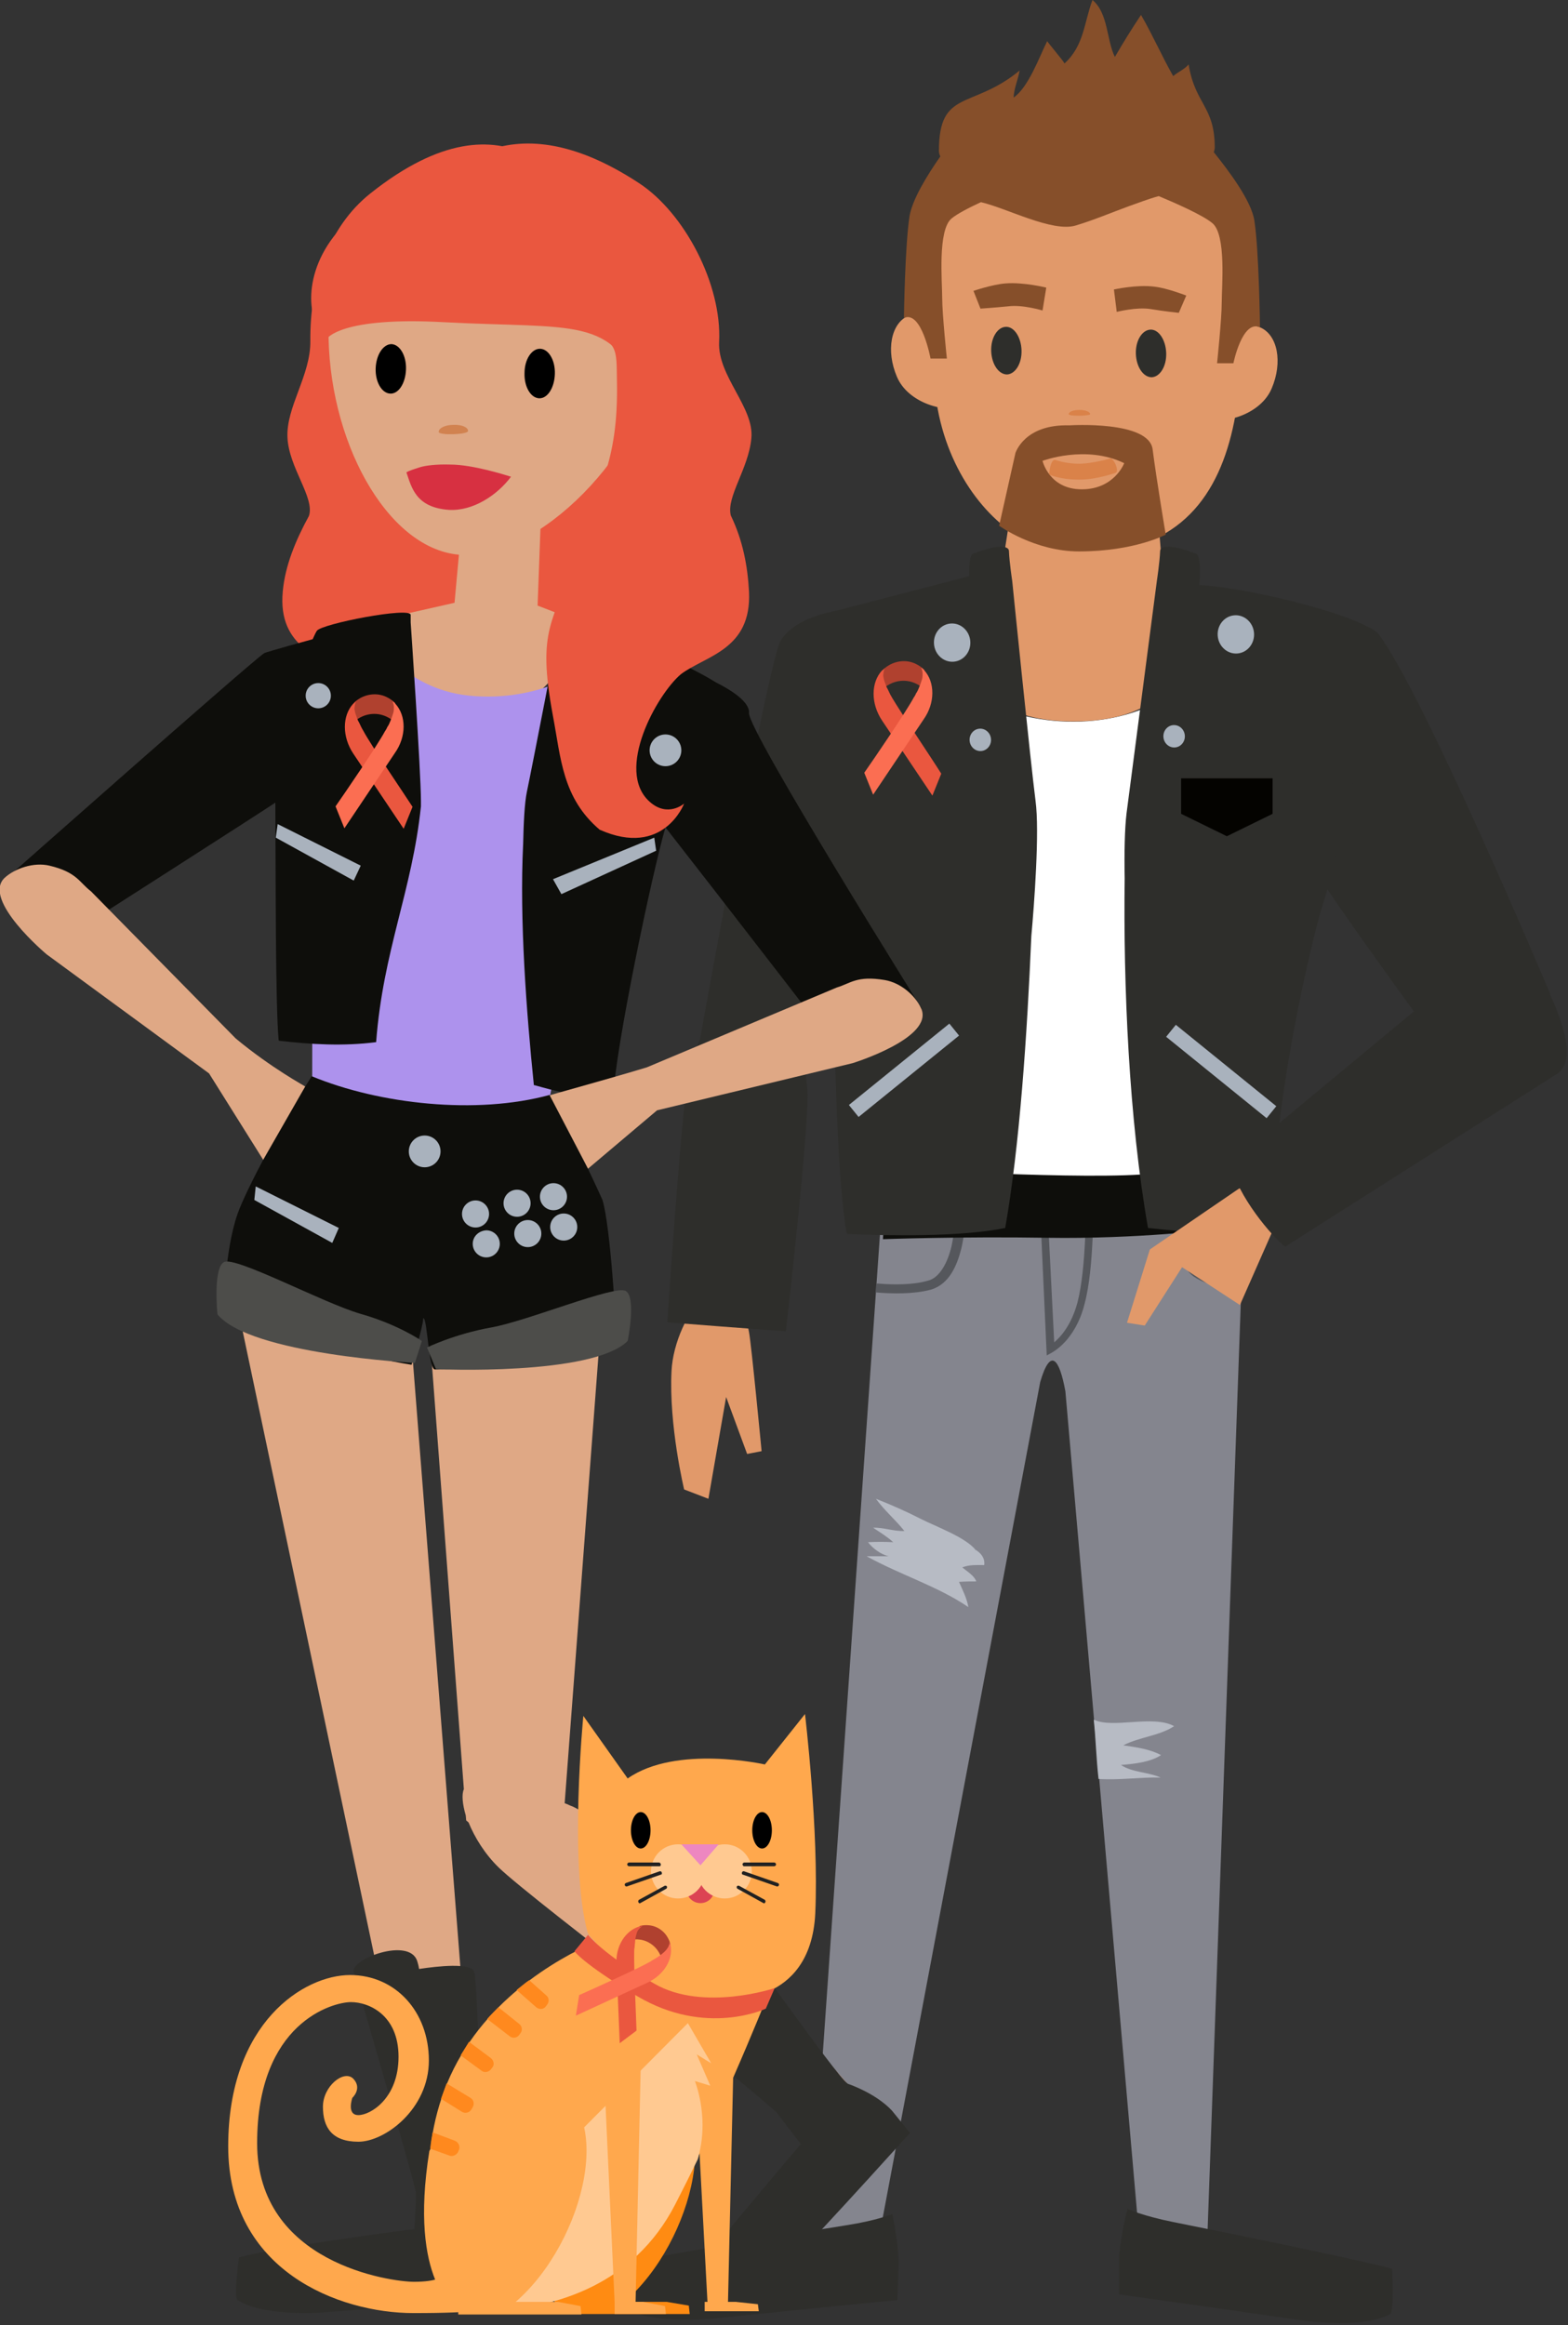 <svg version="1.1" id="_x30_6_x5F_reflex_x5F_finales" xmlns="http://www.w3.org/2000/svg" x="0px" y="0px" width="336px" height="498px" viewBox="0 0 336 498" xml:space="preserve"><rect x="0" y="0" width="336" height="498" fill="#333333" stroke="none"/><style type="text/css">.st0{fill:#E1996A;} .st1{fill:#84858E;} .st2{fill:#FFFFFF;} .st3{fill:#2E2E2B;} .st4{fill:#864F2A;} .st5{fill:#55575C;} .st6{fill:#0E0E0B;} .st7{fill:#82512C;} .st8{fill:#B7BBC4;} .st9{fill:#DA8249;} .st10{fill:#A9B2BD;} .st11{fill:#040300;} .st12{fill:#B0412F;} .st13{fill:#EA573F;} .st14{fill:#FB6E52;} .st15{fill:#DFA885;} .st16{fill:#AD92ED;} .st17{fill:#4D4D4A;} .st18{fill:#D73041;} .st19{fill:#D18250;} .st20{fill:#FF8B12;} .st21{fill:#FFA84D;} .st22{fill:#FFC991;} .st23{fill:#DC4453;} .st24{fill:#ED87C0;} .st25{fill:#212121;} .st26{fill:#FF891E;}</style><g id="XMLID_4_"><g id="XMLID_344_"><path id="XMLID_5188_" class="st0" d="M207.9 75.4c2.4 5.6 2.5 10-1.3 11.6-3.8 1.6-12-.6-14.4-6.3-2.4-5.6-1.3-11.5 2.5-13.1 3.7-1.6 10.8 2.1 13.2 7.8z"/><path id="XMLID_345_" class="st1" d="M173.1 485.8s16.3-233.3 16.3-233.4c0-4.9 77.4-16.3 77.8-10.1l-8.7 242.9-13.9-.5L228.3 298c-1.3-7.1-3.2-9.5-5.4-2L187 486.4l-13.9-.6z"/><path id="XMLID_346_" class="st2" d="M185.1 134.2c2-.9 7.6-2.5 9.8-3.4 7.3 31.8 64.4 31.7 66.7-.4 7 1.9 10.3 2.9 16.3 5.2-8.1 10.8-12.9 26.5-13.7 40-.6 10.6 2.7 10.9 6.1 20.9.4 1.1.8 2.3 1.2 3.4-4.7 16.7-12.3 46-14.7 59.7-24.2-.8-46.5-1.2-59.9-4.3-1.2-12.4-7.9-39.5-11.6-55 11.1-22.8 8.6-41.4-.2-66.1z"/><path id="XMLID_347_" class="st0" d="M200.1 77.4c.8-43.7 5.5-45.9 39.6-46 22.3 0 27.2 20.4 26.4 43.8-.6 16.7-4.2 32.7-17.6 39.7L251 146s-3.7 8.3-20.3 8.5c-16.7.2-19.9-7.5-19.9-7.5l5.2-33.6c-8.8-6.6-16.2-19.6-15.9-36z"/><path id="XMLID_5167_" class="st0" d="M256.8 77.9c-2.4 5.6-2.5 10 1.3 11.6 3.8 1.6 12-.6 14.4-6.3 2.4-5.6 1.3-11.5-2.5-13.1-3.7-1.6-10.8 2.2-13.2 7.8z"/><path id="XMLID_5166_" class="st3" d="M249.9 75.6c.1 2.8-1.3 5.1-3.1 5.2-1.8 0-3.3-2.2-3.4-5-.1-2.8 1.3-5.1 3.1-5.2 1.8-.1 3.3 2.2 3.4 5z"/><path id="XMLID_5165_" class="st3" d="M218.9 75c.1 2.8-1.3 5.1-3.1 5.2-1.8 0-3.3-2.2-3.4-5-.1-2.8 1.3-5.1 3.1-5.2 1.8-.1 3.3 2.2 3.4 5z"/><path id="XMLID_5164_" class="st4" d="M238.7 62s4.9-1.1 8.7-.6c2.7.3 6.8 1.9 6.8 1.9l-1.6 3.7s-3-.3-6-.8-7.3.6-7.3.6l-.6-4.8z"/><path id="XMLID_5163_" class="st4" d="M224.2 61.6s-4.8-1.2-8.7-.9c-2.8.2-6.9 1.6-6.9 1.6l1.5 3.8s3-.2 6-.5c3-.4 7.3.9 7.3.9l.8-4.9z"/><path id="XMLID_5160_" class="st5" d="M187.6 276.8c3.6.3 8.2.4 11.9-.6 4-1.2 5.6-5.3 6.5-8.8.6-2.6.8-4.9.9-6.1 5 .2 10.4.3 16.1.3l1.3 28.7 1.1-.6c.1-.1 5-2.5 7-10.4 1.1-4.1 1.5-9.4 1.7-13.5.1-1.7.1-3.2.1-4.4 6.3-.2 12.4-.5 17.5-.8 0 .9 0 1.9.1 3 .4 3.7 1.2 7.8 4 9.8 3 2 7.1 2.7 9.9 3l.2-2c-.4 0-.8-.1-1.2-.1-2.5-.4-5.5-1.1-7.6-2.5-1.8-1.1-2.9-4.9-3.2-8.4-.1-1.1-.1-2.1-.1-2.9 3.2-.2 6-.5 8.2-.6l-.9-2.4c-2 .2-8.7.6-9.4.7-7.1.5-26.5.9-27.3.9v-.1s-31.8-1.5-34-1.8c-.2.9-.3 1.7-.5 2.6 4.2.7 9.2 1.1 14.8 1.4-.1 1.2-.3 3.3-.8 5.7-.8 3.4-2.5 6.8-5.1 7.4-3.1.9-7.3.9-10.7.6h-.3c-.1.6-.1 1.2-.2 1.9zm37-15.2h1.9c2 0 4.1 0 6.1-.1 0 1.1 0 2.6-.1 4.3-.2 4-.6 9.2-1.6 13.1-1.3 4.9-3.6 7.4-5 8.6l-1.3-25.9z"/><path id="XMLID_348_" class="st6" d="M260.6 263.3s-17 2.1-36.1 1.8c-18.7-.3-35.3.3-35.3.3l1.1-15.2s43.4 2.7 57.1 1.1c15.7-1.8 15.8-.9 15.8-.9l-2.6 12.9z"/><path id="XMLID_351_" class="st7" d="M252.8 38.8c.2-.2.4-.4.7-.5.8-.2 1.6-.4 2.3-.5l-3 1z"/><path id="XMLID_352_" class="st8" d="M209 331.9c.1 0 .1.1.2.1.1.1.1.2.2.3l-.4-.4z"/><path id="XMLID_353_" class="st8" d="M190.4 333.3c-1.7-.4-3.4-1.7-4.4-3 1.8-.1 3.6-.1 5.4 0-1.3-1.2-2.8-2.1-4.3-3.1 2.2-.1 4.4.8 6.7.7-1.9-2.4-4.3-4.4-6.1-6.9 3.3 1.3 6.7 2.8 9.8 4.4 3.2 1.6 9.5 3.9 11.6 6.6-.1 0-.1-.1-.2-.1l.3.3c-.1-.1-.1-.2-.2-.3 1.2.7 2.1 1.8 1.9 3.3-1.6 0-3.3-.1-4.7.5 1.1.9 2.6 1.8 3 3-1.2 0-2.5 0-3.7.1.7 1.6 1.7 3.5 2 5.4-6.4-4.4-14.8-7-21.8-10.9h4.7z"/><path id="XMLID_354_" class="st8" d="M251.6 369.7c-3.2 2.1-7.4 2.3-10.9 4.1 2.7.4 5.7.8 8.1 2.1-2.3 1.5-5.8 1.9-8.6 2.1 2.3 1.6 5.8 1.5 8.5 2.7-4.5-.1-8.8.6-13.3.3-.5-4.4-.6-8.8-1-12.4v-.3c4 2 12.7-1.1 17.2 1.4z"/><path id="XMLID_5154_" class="st3" d="M239.8 483.2c.5-5.4 1.8-10.1 1.8-10.1s3.3 1.5 9.8 2.8c39.9 8 46.9 10 46.9 10s.5 9.2-.4 9.7c-5.5 3.1-17.2 1.6-18.7 1.4-17.1-2.5-39.4-5.6-39.4-5.6v-8.2z"/><path id="XMLID_5153_" class="st3" d="M192.6 484.4c-.3-5.4-1.4-10.2-1.4-10.2s-3.4 1.4-9.9 2.4c-40.2 6.4-47.3 8.1-47.3 8.1s-.9 9.2 0 9.7c5.3 3.3 17.1 2.3 18.7 2.2 17.2-1.8 39.6-4 39.6-4l.3-8.2z"/><path id="XMLID_355_" class="st9" d="M233.6 88.7c0-.5-1-.9-2.3-.9s-2.3.4-2.3.9 4.6.4 4.6 0z"/><path id="XMLID_356_" class="st4" d="M229.2 91.1s17.1-1.1 17.8 5.2c.8 6.3 2.8 18.2 2.8 18.2s-6.7 3.6-18.6 3.6c-9.5 0-17.1-5.5-17.1-5.5l3.5-15.6c0 .1 1.8-6.2 11.6-5.9z"/><path id="XMLID_357_" class="st0" d="M240.9 99.2s-2.1 5.6-9.1 5.6-8.4-6.1-8.4-6.1 9.3-3.5 17.5.5z"/><path id="XMLID_358_" class="st4" d="M194.9 46.3c.6-3.6 3.8-8.8 6.6-12.8-.2-.4-.3-.8-.3-1.2 0-13.3 7.1-8.8 17.3-17.2-.4 2.1-1.2 3.8-1.3 5.8 3.2-2.2 5.5-8.7 7.2-12.1.1.3 3.7 4.5 3.7 4.8 4.2-3.8 4.2-8.8 6-13.6 3.4 2.8 3 8.6 4.8 12.2 1.8-3.1 3.6-6 5.6-9 2.4 4.1 4.6 9.1 6.9 13.1.9-.8 2.5-1.5 3.3-2.5 1.4 8.6 5.6 8.9 5.6 17.8 0 .3-.1.7-.2 1 3.3 4.1 8.1 10.5 8.7 14.7 1 6.5 1.2 22.8 1.2 22.8-3.8-1.7-5.7 7.7-5.7 7.7h-3.5s1-9.5 1-13 1-14.5-2-17c-2-1.7-7.9-4.3-11.5-5.8-2.2.6-4.5 1.5-6.5 2.2-3.8 1.4-7.6 3-11.3 4.1-5 1.5-14.7-3.7-20.3-5-2.6 1.2-5.1 2.5-6.3 3.5-3 2.5-2 13.5-2 17s1 13 1 13h-3.5s-1.9-10.4-5.7-8.7c0 0 .2-15.3 1.2-21.8z"/><path id="XMLID_5144_" class="st9" d="M231.9 99.3c1.6-.1 3.9-.5 6-1.1.7-.2 2.1 2.8 1.1 3.1-2.5.8-4.8 1.3-6.9 1.4-2.6.1-5-.2-7.2-1-.2-.1.2-3.4 1.2-3.2 1.8.6 4 .9 5.8.8z"/><path id="XMLID_5143_" class="st0" d="M160.5 285.3c.5 2.5 2.7 25.5 2.7 25.5l-3.1.6-4.5-12.2-3.8 21.8-5.2-2s-3.3-13.7-2.7-25.4c.6-11.9 12.9-28.3 16.6-8.3z"/><path id="XMLID_5142_" class="st3" d="M266.5 127.6s25.8 4.2 28.9 8.2c9.7 12.8 36.8 77.1 36.8 77.1l-24.5 10.2s-28.1-38.2-31.1-45.1c-3-6.9-23.2-52.9-10.1-50.4z"/><path id="XMLID_359_" class="st3" d="M241 188.1c-.1-5.3 0-10.6.4-13.9 1.1-8.5 6.5-49.8 6.5-49.8s.6-3.9.7-6.4c0-.7 1.2-1.9 7.7.6.8.3 1 3 .7 6.7 11 .6 33.1 6.3 36.9 9.6 2.7 2.3-5.8 44.6-10.5 59-1.4 4.1-11.4 43.5-10.5 69.9-10.5 1.3-26.3-.8-26.9-.8-4.1-23.3-5.3-52.1-5-74.9z"/><ellipse id="XMLID_5140_" transform="rotate(175.408 264.863 135.834) scale(1)" class="st10" cx="264.9" cy="135.8" rx="3.9" ry="4.1"/><ellipse id="XMLID_5139_" transform="rotate(175.408 251.547 157.648) scale(1)" class="st10" cx="251.5" cy="157.6" rx="2.3" ry="2.4"/><path id="XMLID_360_" class="st3" d="M147.5 230.2c.5-2.9 1.4-5.4 2.5-7.6 2-11.1 14.8-81.8 17.4-85.6 2.4-3.5 7.1-5.3 11.8-6.2l28.5-7.4c-.1-2.7.2-4.6.8-4.8 6.5-2.5 7.7-1.3 7.7-.6.1 2.5.7 6.4.7 6.4s3.9 38.6 5 47.1c.9 6.6-.3 22.4-.9 29-.9 21.1-2.5 44.9-5.6 62.5-9.2 1.9-24.5 1.7-33.8 1.3-.1-.1-.2-.2-.2-.3-1.6-9.1-2.4-28.8-2.7-50.3-2.8 7.7-5.1 14.2-6 16.6.1 1.1.2 2.1.3 3.1.5 7.6-4.6 51.7-4.6 51.7-2.7-.1-25.4-1.9-25.4-1.9s2.9-44.1 4.5-53z"/><path id="XMLID_5137_" class="st0" d="M265 254.9l-18.6 12.7-4.9 15.7 3.8.6 8-12.5 12.4 8.1 8.6-19.5c.2 0-4.9-8.4-9.3-5.1z"/><path id="XMLID_361_" class="st3" d="M263.7 249.2l60.5-50.2s17.2 25.4 9.6 30.9L275.4 267c-2.7-2-10.3-10.9-11.7-17.8z"/><path id="XMLID_5135_" transform="scale(-1) rotate(-38.997 -647.523 547.18)" class="st10" d="M179.9 227.7h27.7v3.3h-27.7z"/><path id="XMLID_5134_" transform="rotate(38.997 261.67 229.384)" class="st10" d="M247.9 227.8h27.7v3.3h-27.7z"/><ellipse id="XMLID_5133_" transform="rotate(175.408 204.067 137.664) scale(1)" class="st10" cx="204.1" cy="137.7" rx="3.9" ry="4.1"/><ellipse id="XMLID_5132_" transform="rotate(175.408 210.032 158.43) scale(1)" class="st10" cx="210" cy="158.4" rx="2.3" ry="2.4"/><path id="XMLID_362_" class="st11" d="M253.1 174.3l9.8 4.8 9.8-4.8v-7.6h-19.6z"/></g><g id="XMLID_363_"><path id="XMLID_5129_" class="st12" d="M198 147.6c-.3-.3-1.9-1.8-4.4-1.8-2.5 0-4.2 1.5-4.4 1.8v-4.1c.2-.3 1.9-1.9 4.5-1.9 2.5 0 4.1 1.6 4.4 1.9-.1.4-.1 3.7-.1 4.1z"/><path id="XMLID_364_" class="st13" d="M191.2 149.5c-.3-.5-.5-.9-.5-.9-.2-.4-.4-.9-.7-1.4-.2-.6-.4-1-.6-1.7-.1-.5-.2-.8-.1-1.2 0-.5.2-1 .3-1.2-.2.2-.4.4-.6.5-2.4 2.6-2.4 7.1 0 10.7l10.8 16.1 1.9-4.7c-1.8-2.9-8.8-13.3-10.5-16.2z"/><path id="XMLID_365_" class="st14" d="M198 143.5c-.2-.2-.4-.4-.6-.5.1.3.3.7.3 1.2 0 .4 0 .8-.1 1.2-.2.7-.4 1.2-.6 1.7-.2.5-.4 1-.7 1.4 0 0-.2.5-.5.9-1.6 3-8.7 13.4-10.6 16.1l1.9 4.7 10.8-16.1c2.5-3.5 2.5-8 .1-10.6z"/></g><g id="XMLID_5082_"><path id="XMLID_5125_" class="st13" d="M129.2 48.1c-6.3-7-19.7-30.6-49.8-6.7-9.2 7.3-13 19.3-12.9 31.6.1 7.4-5.2 14.1-4.9 20.7.3 6.5 5.9 12.9 4.6 16.8-2.9 5.3-5.1 10.7-5.6 16.1-1.2 12.4 8.7 14.1 13.8 18.3 2.1 3.5 13.7 23.2 7.4 27.7-4.2 3-7.4.1-7.4.1s3.9 11.9 17.9 6.4v-.1.1c5-4.2 12.7-18.1 16.1-23.2 40.4-62.3 26.1-106.2 20.8-107.8z"/><path id="XMLID_367_" class="st15" d="M99 111.6s20.4-13.2 17.2-8.8l-1 26.9 8 3.1c1.3 3.2-5.1 20.2-20.4 20.2-22.7 0-16.9-21.3-16.9-21.3l11.5-2.6 1.6-17.5z"/><path id="XMLID_5123_" class="st15" d="M50.8 279.4l41.8 198.3 10.3-2.3-17.3-220.5c-2.6-5.8-28.1 15.6-34.8 24.5z"/><path id="XMLID_368_" class="st15" d="M99.4 383.2l-8.5-113s33.9-6.2 38.3 7.4L121 386.2c.6.2 1.1.5 1.7.7 11.4 5 61.1 61.6 63 64.2 4 5.7-2.9 5.3-8.3 2.6-5.3-2.7-63.5-46.9-70.5-53.7-3-2.9-5.2-6.5-6.5-9.7-.2-.1-.3-.3-.5-.4l-.1-1.1c-.7-2.4-.9-4.5-.4-5.6z"/><path id="XMLID_369_" class="st16" d="M126.9 142.2s-9.8 7.9-25 6.9c-15.2-.9-21.5-12.5-21.5-12.5L67 141.3l-.1 92.9 23.8 7.7 26.5-3.9 17.9-89.2-8.2-6.6z"/><g id="XMLID_370_"><path id="XMLID_5119_" class="st7" d="M79.1 242.7z"/></g><g id="XMLID_371_"><path id="XMLID_5116_" class="st7" d="M67.3 244.7z"/></g><path id="XMLID_372_" class="st6" d="M50.9 260c1.8-5.2 9.7-19.9 15.9-29.5 14.5 6 35.3 8.3 51 4 5.5 9.5 11.3 22.5 11.3 22.5 1.8 6 2.9 27.4 2.9 27.4s-8.9 8.9-38.8 8.9c-1.4 0-1.6-11-2.5-11 0 1.8-2.5 9.6-2.5 10-22.1-3.6-40.2-12.1-40.2-12.1s.1-12.2 2.9-20.2z"/><path id="XMLID_5113_" class="st6" d="M112.1 180.8c.1-4.5.3-8.8.8-11.2 1.3-6.2 6.6-33.7 6.6-33.7s-.1.3.3-1.5c.1-.6 2.1-.2 4.7.7 3.4-1.6 22.3 6.9 29 11.1 3 1.5 7.2 4.1 7 6.5-.3 3.7 37 63.3 37 63.3l-17 10.1s-26-33.7-37.9-48.9c-2.8 9.5-10.8 47.5-11.2 57.9-7.9.3-16.5-2.7-17-2.7-1.6-15.7-3.1-35.4-2.3-51.6z"/><path id="XMLID_5112_" class="st6" d="M.6 188.8s52.9-46.8 56-48.9c.5-.3 10.4-3 10.4-3 .4-.9.7-1.5.9-1.8 1-1.5 20.1-5.2 20.1-3.4v1.6s2.2 31.9 2.2 38.3v1.1c-1.9 18.2-8.1 30.8-9.6 50.5-7 .9-13.9.5-20.8-.3-.1-.1-.1-.2-.1-.2-.7-7.7-.6-35.5-.7-50.8-.6.5-42.8 27.5-42.8 27.5L.6 188.8z"/><path id="XMLID_373_" class="st10" d="M77.3 185.4l-1.5 3.2-16.7-9.2.4-2.9z"/><path id="XMLID_374_" class="st10" d="M72.6 263l-1.4 3.2-16.7-9.2.3-2.9z"/><path id="XMLID_375_" class="st10" d="M118.5 188.3l1.8 3.2 20.3-9.3-.4-2.8z"/><circle id="XMLID_376_" class="st10" cx="142.6" cy="160.7" r="3.4"/><circle id="XMLID_377_" class="st10" cx="91" cy="246.6" r="3.4"/><path id="XMLID_5100_" class="st10" d="M99 260c0 1.6 1.3 2.9 2.9 2.9 1.6 0 2.9-1.3 2.9-2.9 0-1.6-1.3-2.9-2.9-2.9-1.6 0-2.9 1.3-2.9 2.9zm8.9-2.3c0 1.6 1.3 2.9 2.9 2.9 1.6 0 2.9-1.3 2.9-2.9 0-1.6-1.3-2.9-2.9-2.9-1.6 0-2.9 1.3-2.9 2.9zm7.8-1.4c0 1.6 1.3 2.9 2.9 2.9 1.6 0 2.9-1.3 2.9-2.9 0-1.6-1.3-2.9-2.9-2.9-1.6 0-2.9 1.3-2.9 2.9zm-14.4 10.1c0 1.6 1.3 2.9 2.9 2.9 1.6 0 2.9-1.3 2.9-2.9 0-1.6-1.3-2.9-2.9-2.9-1.6.1-2.9 1.3-2.9 2.9zm8.9-2.2c0 1.6 1.3 2.9 2.9 2.9 1.6 0 2.9-1.3 2.9-2.9 0-1.6-1.3-2.9-2.9-2.9-1.6 0-2.9 1.3-2.9 2.9zm7.7-1.4c0 1.6 1.3 2.9 2.9 2.9 1.6 0 2.9-1.3 2.9-2.9 0-1.6-1.3-2.9-2.9-2.9-1.6 0-2.9 1.3-2.9 2.9z"/><circle id="XMLID_378_" class="st10" cx="68.2" cy="149" r="2.7"/><path id="XMLID_385_" class="st17" d="M134.5 287.2s1.9-9.3-.4-10.7c-2.2-1.4-21 6.4-28.8 7.8-7.9 1.4-13.8 4.3-13.8 4.3l1.9 4.6c0 .1 33.6 1.5 41.1-6z"/><path id="XMLID_5097_" class="st17" d="M46.6 281.5s-1-9.9 1.4-11.2c2.5-1.3 21.3 8.8 29.3 11.1 8.1 2.3 13.1 5.8 13.1 5.8l-1.5 4.7c.1 0-35.3-1.8-42.3-10.4z"/><path id="XMLID_386_" class="st3" d="M134.4 425.8c-2.2-1.8 6.5-13.6 10.7-10.3.3.2.7.6 1.3 1.1 3.1-2.9 7.2-6.5 8.8-5.1 2.3 1.9 23.8 33 26.5 34.8.6.2 6 2.1 9.4 5.7l3.9 4.8s-15.9 17.7-27.2 29.5c-1 1.1-8.9 9-14.8 9.8-1 .1-6.1-7.1-6.1-7.1s3.6-4.9 24.7-29.8c-1.6-2.1-3.8-4.9-5.1-6.7-5.5-5-22.7-18.7-32.1-26.7z"/><path id="XMLID_387_" class="st3" d="M51.2 483.5s5.4-1.9 37.6-6.1c.2-3.3.4-6.5.3-8-1.8-7.4-9.9-34.9-13.3-47-.8-2.8 11.9-7.6 13.6-2.4.1.4.3.9.4 1.7 3.9-.6 11.2-1.4 11.8.6.9 3 1.4 39.3 2.9 47.5.3 1.7 1 4.1 1.6 6.2.8 1.7 2.6 5.8 2.7 9.7l-.3 6.1s-23.7 2.4-40 3.5c-1.5.1-12.7.6-17.6-2.7-.9-.3.3-9.1.3-9.1z"/><g id="XMLID_388_"><path id="XMLID_5094_" class="st15" d="M70.4 70.2c-.3 23.9 12.4 47.2 27.9 48.6 17 1.5 40-22.2 42.8-43.1.7-5.1-3.9-23.8-35.1-25.5-33.5-1.9-35.5 19.8-35.6 20z"/><path id="XMLID_5093_" class="st18" d="M109.5 102.1c-2.9 3.9-8.1 7.4-13.3 7.1-7.1-.5-8-4.8-9.1-8 0-.1 4.3 2.7 9.2 3 6 .3 13.3-2.2 13.2-2.1z"/><path id="XMLID_5092_" class="st15" d="M134 85.2c-.6 4.5.1 7.6 2.9 8 2.8.4 7.9-2.8 8.5-7.3.6-4.5-1.1-8.5-3.9-8.9-2.9-.4-6.9 3.7-7.5 8.2z"/><path id="XMLID_5091_" d="M80.5 78.9c-.1 2.9 1.3 5.3 3.1 5.4 1.8.1 3.3-2.2 3.4-5.2.1-2.9-1.3-5.3-3.1-5.4-1.8 0-3.3 2.3-3.4 5.2z"/><path id="XMLID_5090_" d="M112.4 79.9c-.1 2.9 1.3 5.3 3.1 5.4 1.8.1 3.3-2.2 3.4-5.2.1-2.9-1.3-5.3-3.1-5.4-1.8-.1-3.4 2.2-3.4 5.2z"/><path id="XMLID_5089_" class="st19" d="M94 92.5c0-.8 1.4-1.5 3.1-1.5 1.8-.1 3.2.5 3.2 1.3s-6.3 1-6.3.2z"/><path id="XMLID_5088_" class="st13" d="M87.7 44.9c6.7-6.7 20.2-24.7 49.2-5.7 9.8 6.4 17.8 21.7 17.2 34-.4 7.3 7.6 14.1 6.9 20.7-.6 6.5-5.4 12.5-4.4 16.5 2.6 5.4 3.6 10.8 3.9 16.3.6 12.5-9.3 13.7-14.6 17.7-5.1 4.3-14.2 20.6-6.7 27.3 3.9 3.5 7.4.4 7.4.4s-4.4 11.7-18.1 5.6c-8-6.8-8.3-15.3-10-24.3-3.6-19.3.2-19.7 5-34.9 4.2-13.5 9.1-18.7 8.7-37-.1-6.7.3-8.5-6.9-10.6-5-1.7-58.2-20.8-37.6-26z"/><path id="XMLID_5087_" class="st13" d="M137.5 84c-6.3-16.4-14-13.5-42.5-15-22-1.2-24.9 3.5-24.9 3.5-4.4-3.2-5.6-14.2 2.8-23.5 10.2-11.4 15.4-7.3 31-7.3 44.2-.2 35.3 46.7 33.6 42.3z"/><path id="XMLID_389_" class="st18" d="M109.5 102.1s-6.8 2.6-13.6 2.4c-3.6-.1-7.4-.8-8.8-3.3 0 0-.1-.2 2.8-1.1 1.2-.4 3.7-.7 6.6-.6 4.8 0 11.7 2.2 13 2.6z"/></g><path id="XMLID_5084_" class="st15" d="M138.6 228.6l40.7-17.1c3-.9 4.3-2.6 10.3-1.6 3.5.6 6.6 3.4 7.8 6.1 2.8 6.3-14.7 11.7-14.7 11.7l-41.9 10.1-14.8 12.5-8.2-15.7c0-.1 11.2-3.1 20.8-6z"/><path id="XMLID_5083_" class="st15" d="M50.5 222.4l-31-31.5c-2.5-1.9-3-4.1-8.9-5.5-3.4-.8-7.4.6-9.6 2.6-5 4.7 9 16.4 9 16.4l34.8 25.5 11.6 18.5 9-15.7c.1 0-7.2-3.9-14.9-10.3z"/></g><g id="XMLID_366_"><path id="XMLID_5081_" class="st12" d="M84.6 154.7c-.3-.3-1.9-1.8-4.4-1.8-2.5 0-4.2 1.5-4.4 1.8v-4.1c.2-.3 1.9-1.9 4.5-1.9 2.5 0 4.1 1.6 4.4 1.9-.1.4-.1 3.8-.1 4.1z"/><path id="XMLID_390_" class="st13" d="M77.9 156.6c-.3-.5-.5-.9-.5-.9-.2-.4-.4-.9-.7-1.4-.2-.6-.4-1-.6-1.7-.1-.5-.2-.8-.1-1.2 0-.5.2-1 .3-1.2-.2.2-.4.4-.6.5-2.4 2.6-2.4 7.1 0 10.7l10.8 16.1 1.9-4.7c-1.8-2.8-8.9-13.2-10.5-16.2z"/><path id="XMLID_391_" class="st14" d="M84.7 150.7c-.2-.2-.4-.4-.6-.5.1.3.3.7.3 1.2 0 .4 0 .8-.1 1.2-.2.7-.4 1.2-.6 1.7-.2.5-.4 1-.7 1.4 0 0-.2.5-.5.9-1.6 3-8.7 13.4-10.6 16.1l1.9 4.7 10.8-16.1c2.5-3.5 2.5-8 .1-10.6z"/></g><g id="XMLID_392_"><path id="XMLID_393_" class="st20" d="M114.4 462s10.1-20.8 25.9-15.9c15.4 4.7 8.5 34-6.5 46.9h9.1l4.7.8.2 1.8h-26.4v-1h-.3c.1.1-11.2-4.4-6.7-32.6z"/><path id="XMLID_394_" class="st21" d="M172.5 367.1l-8.6 10.8s-19-4.3-29.4 3l-9.5-13.4s-3.1 31.8.9 46.3c.3.9 1.7 2.1 1.7 2.1-8.5 3.7-24.6 12.9-31.8 30.3-6.8 16.5-3.3 33-.4 41.8l-.7-.4s-1.1 1.1-6 1.1-33.6-3.9-33.6-29.7 16.2-30.2 20.1-30.2c3.9 0 10.2 2.8 10.2 11.7s-6 12.5-8.6 12.5-1.3-3.7-1.3-3.7 2.2-2 .2-4.1c-2-2-6.5 1.6-6.5 6s1.9 7.5 7.6 7.5c5.7 0 15.1-7 15.1-17.4S84.8 423 75 423s-26.1 10.1-26.1 36.7 23.7 35.7 39.7 35.7c7.2 0 11.2-.2 13.5-.5 9.3.2 31.7-1.7 42.5-22.8 1.6-3.2 3.4-7 5.3-10.9l1.7 31.8h-.6v2h11.6l-.2-1.5-4.7-.5H156l1.1-48c4.2-9.6 7.4-17.6 7.8-18.6 4.2-1.9 9.3-6.3 9.8-16.6.8-17.6-2.2-42.7-2.2-42.7z"/><path id="XMLID_395_" class="st13" d="M126 414.4s3.2 4.2 14.3 10.5c10.5 6 25.7.9 25.7.9l-1.9 4.4s-12.8 6.1-27.6-2.7c-11.7-7-13.4-9.6-13.4-9.6l2.9-3.5z"/><ellipse id="XMLID_396_" cx="137.3" cy="392" rx="2.1" ry="3.9"/><ellipse id="XMLID_397_" cx="163.3" cy="392" rx="2.1" ry="3.9"/><path id="XMLID_398_" class="st22" d="M147.4 433.3l5 8.6-3.1-1.9 2.9 6.7-3.3-1s2.9 7.1 1 15.2c-.1.5-.2 1-.4 1.6-1.4 2.9-3 6.1-4.8 9.6-9 17.5-25.9 21.8-36.7 22.6-2.8-1.1-3.5-2.5-3.5-2.5l19.5-35.4 23.4-23.5z"/><path id="XMLID_399_" class="st21" d="M129.7 449.7l7.6-7.5-1.1 50.8h1.6l4.7.9.2 1.7h-11V493z"/><path id="XMLID_400_" class="st21" d="M119.6 493h-9.1c15-13 21.9-42.2 6.5-46.9-15.9-4.9-25 14.6-25 14.6-4.5 28.2 5.9 34 5.9 34h.3v1h26.4l-.2-1.8-4.8-.9z"/><g id="XMLID_401_"><circle id="XMLID_402_" class="st23" cx="150.1" cy="404.6" r="3"/><circle id="XMLID_403_" class="st22" cx="155.3" cy="400.8" r="5.8"/><circle id="XMLID_404_" class="st22" cx="145.3" cy="400.8" r="5.8"/><path id="XMLID_405_" class="st24" d="M150.1 399.5l3.9-4.5h-8z"/><g id="XMLID_406_"><path id="XMLID_1567_" class="st25" d="M159.2 401.5l7.2 2.5c.2.1.4 0 .5-.2s0-.4-.2-.5l-7.2-2.5c-.2-.1-.4 0-.5.2s0 .5.2.5z"/></g><g id="XMLID_407_"><path id="XMLID_758_" class="st25" d="M159.4 399.7h6.5c.2 0 .4-.2.4-.4s-.2-.4-.4-.4h-6.4c-.2 0-.4.2-.4.4.1.3.2.4.3.4z"/></g><g id="XMLID_408_"><path id="XMLID_276_" class="st25" d="M163.6 407.6c.2.1.3 0 .4-.2.1-.2 0-.4-.1-.5l-5.5-3c-.2-.1-.4 0-.5.1-.1.2 0 .4.1.5l5.6 3.1c-.1 0-.1 0 0 0z"/></g><g id="XMLID_409_"><path id="XMLID_274_" class="st25" d="M141.6 401.5l-7.2 2.5c-.2.1-.4 0-.5-.2-.1-.2 0-.4.2-.5l7.2-2.5c.2-.1.4 0 .5.2.1.3 0 .5-.2.5z"/></g><g id="XMLID_410_"><path id="XMLID_269_" class="st25" d="M141.3 399.7h-6.5c-.2 0-.4-.2-.4-.4s.2-.4.4-.4h6.4c.2 0 .4.2.4.4 0 .3-.1.4-.3.4z"/></g><g id="XMLID_411_"><path id="XMLID_101_" class="st25" d="M137.2 407.6c-.2.1-.3 0-.4-.2-.1-.2 0-.4.1-.5l5.5-3c.2-.1.4 0 .5.1.1.2 0 .4-.1.5l-5.6 3.1c.1 0 .1 0 0 0z"/></g></g><path id="XMLID_412_" class="st26" d="M116.9 429.8c-.5.6-1.4.6-2 .1l-4.2-3.7c.9-.7 1.8-1.5 2.7-2.1l3.7 3.3c.6.5.6 1.4.1 2l-.3.4z"/><path id="XMLID_413_" class="st26" d="M106.8 429.9l4.5 3.6c.6.5.7 1.4.2 2l-.3.4c-.5.6-1.4.7-2 .2l-4.8-3.7c.8-.9 1.6-1.7 2.4-2.5z"/><path id="XMLID_414_" class="st26" d="M98.7 440.2c.6-1 1.2-1.9 1.8-2.9l4.7 3.5c.6.5.8 1.4.3 2l-.3.4c-.5.6-1.4.8-2 .3l-4.5-3.3z"/><path id="XMLID_415_" class="st26" d="M95.7 446.2l5.1 3.1c.7.4.9 1.3.5 2l-.3.5c-.4.7-1.3.9-2 .5l-4.5-2.8 1.2-3.3z"/><path id="XMLID_416_" class="st26" d="M92.7 456.7l4.8 1.8c.7.3 1.1 1.1.9 1.8l-.2.5c-.3.7-1.1 1.1-1.8.9l-4.2-1.5c.1-1.2.3-2.3.5-3.5z"/><g id="XMLID_417_"><path id="XMLID_24_" class="st12" d="M141.8 419.6c-.1-.4-.6-2.2-2.5-3.4-1.9-1.2-3.8-.8-4.1-.7.3-.5 1.5-2.5 1.9-3 .3-.1 2.3-.6 4.2.6 1.9 1.2 2.3 3.1 2.4 3.4-.2.4-1.7 2.9-1.9 3.1z"/><path id="XMLID_8_" class="st13" d="M135.9 417.9c0-.5.1-.9.1-.9 0-.4.1-.9.1-1.3.1-.5.1-1 .3-1.5.1-.4.2-.7.5-1 .3-.4.6-.6.8-.7-.2 0-.5.1-.7.1-3 .9-5.1 4.2-4.9 8l.7 17 3.6-2.7c-.1-3-.6-14-.5-17z"/><path id="XMLID_7_" class="st14" d="M143.7 416.6c-.1-.2-.1-.4-.2-.7 0 .3-.1.6-.3 1.1-.2.3-.4.6-.7.9-.4.4-.8.7-1.2 1-.4.3-.8.5-1.1.7 0 0-.4.2-.8.5-2.6 1.5-12.6 6-15.3 7.2l-.7 4.4 15.4-7.1c3.4-1.6 5.5-4.9 4.9-8z"/></g></g></g></svg>